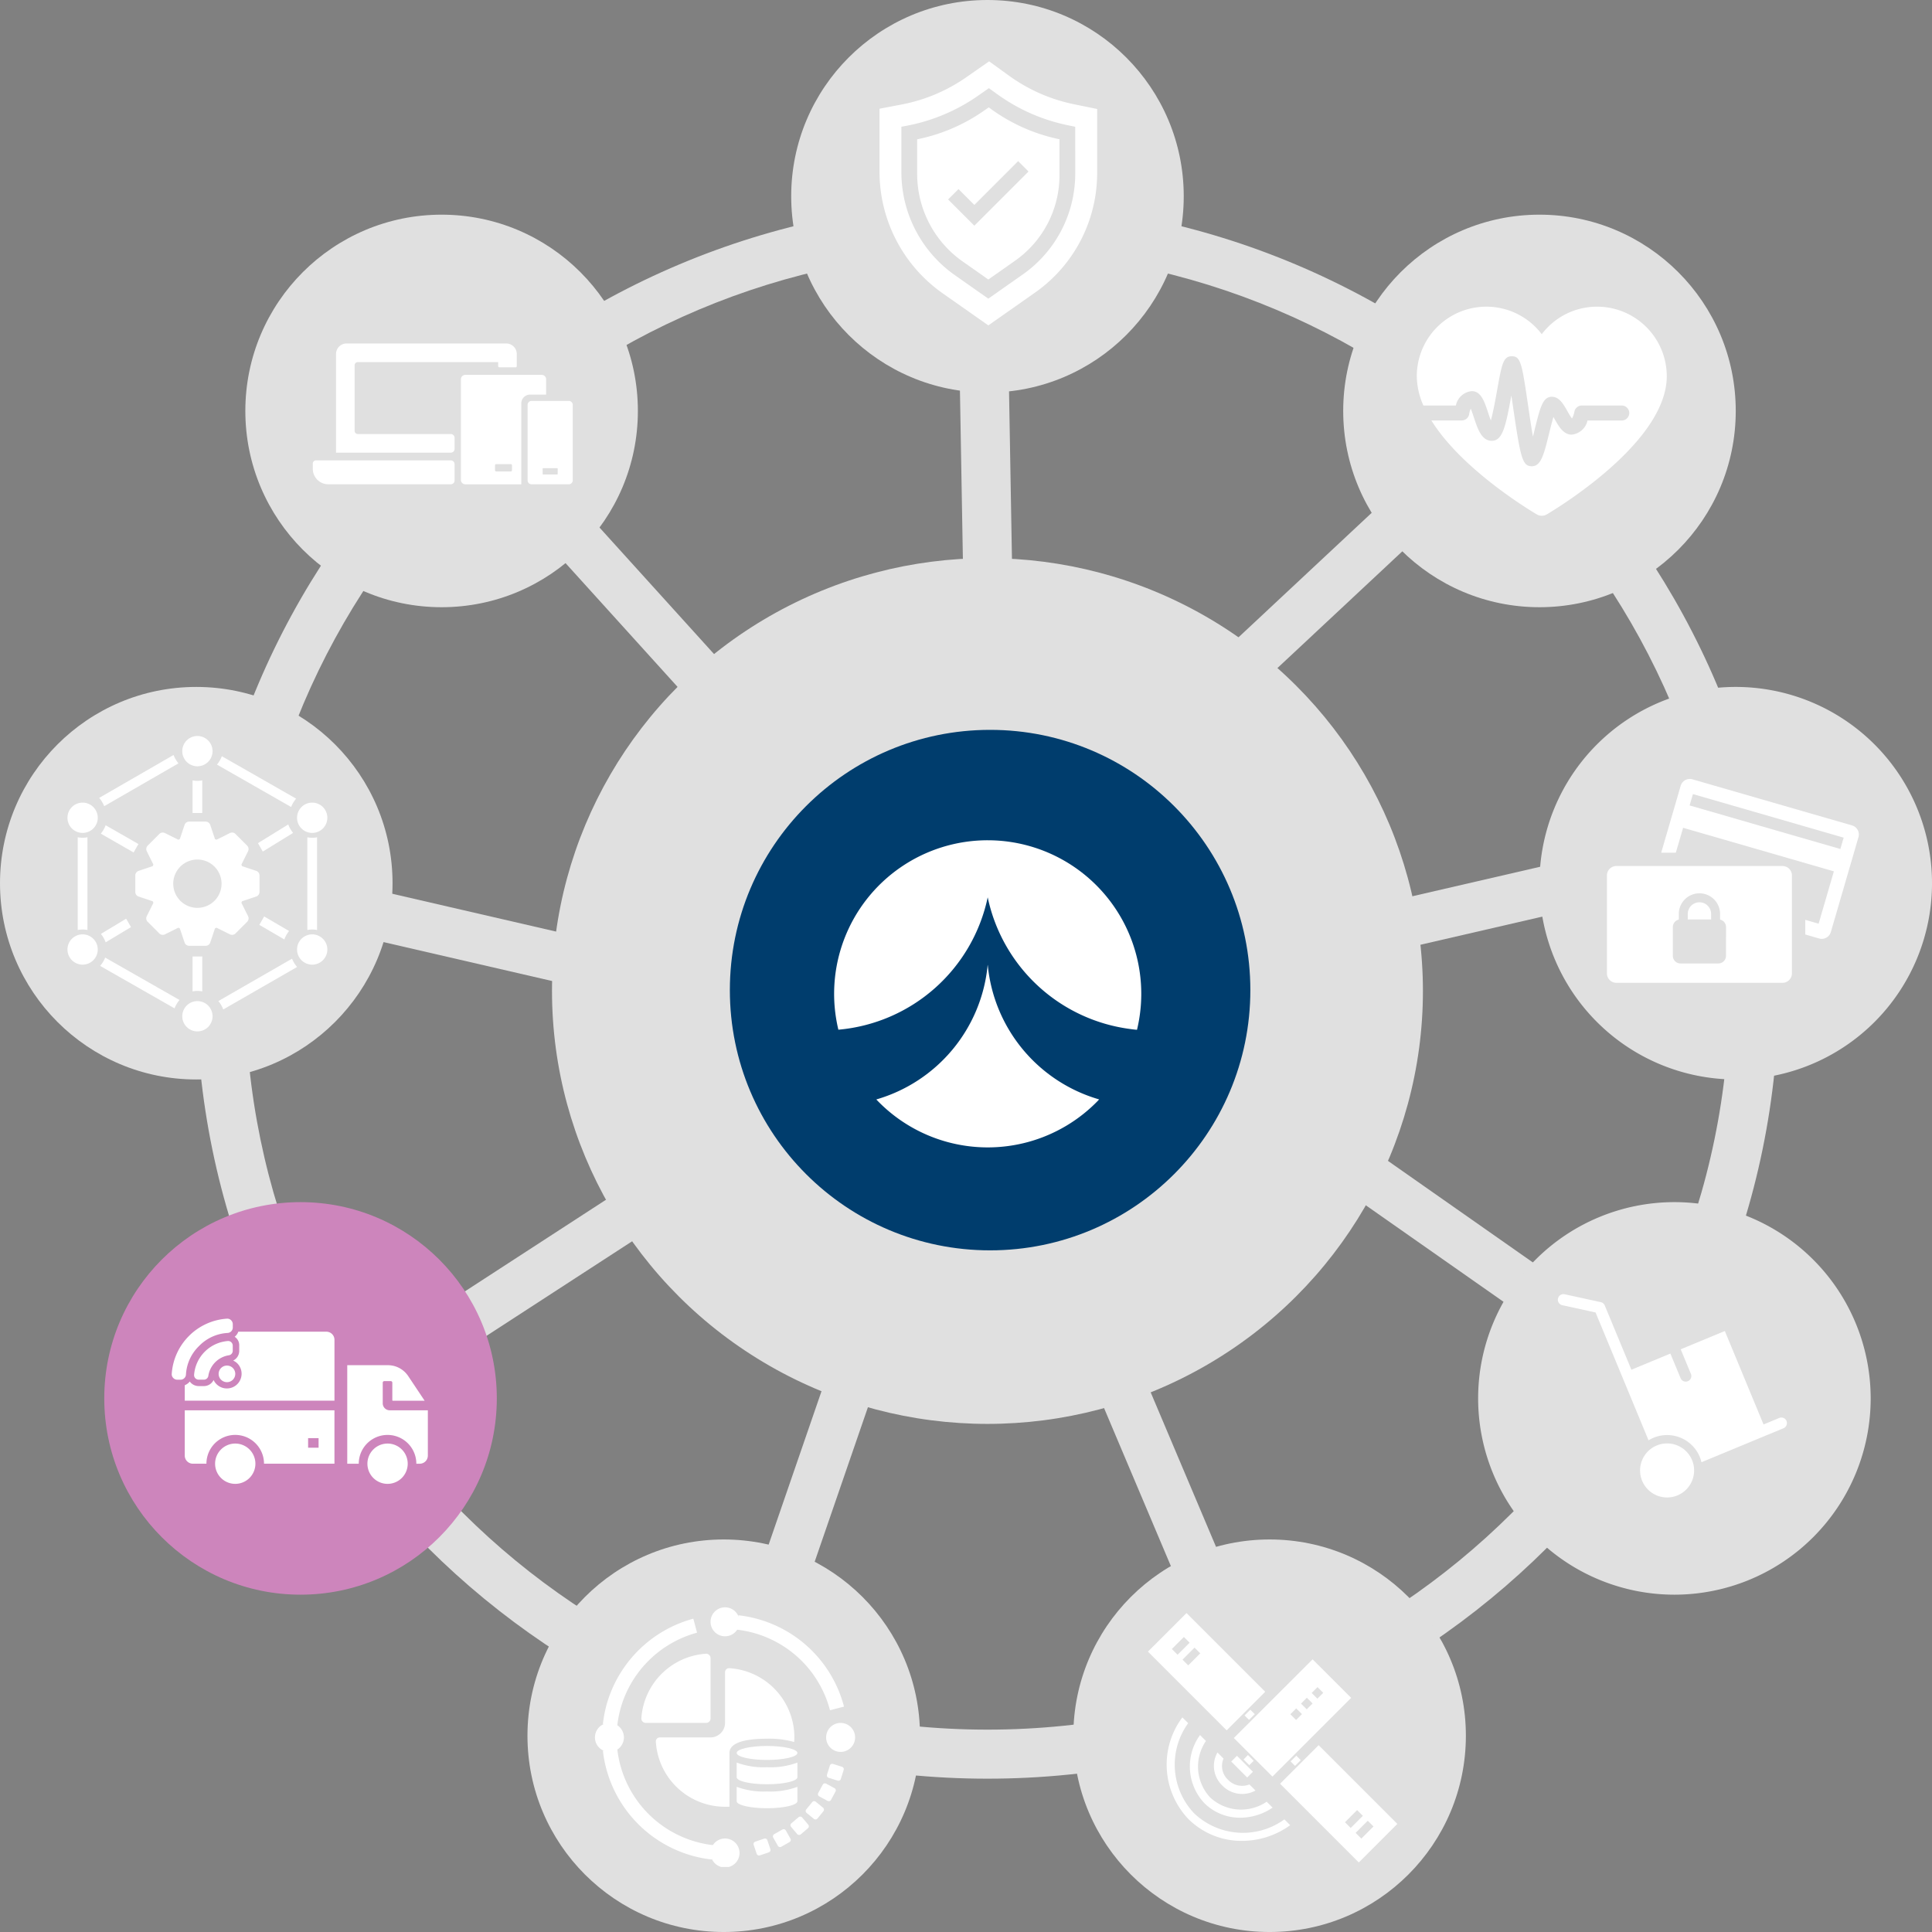 <svg xmlns="http://www.w3.org/2000/svg" xmlns:xlink="http://www.w3.org/1999/xlink" width="212" height="212" viewBox="0 0 212 212">
  <rect x="0" y="0" width="212" height="212" fill="#808080" stroke="none"/>
  <defs>
    <clipPath id="clip-path">
      <rect id="長方形_1629" data-name="長方形 1629" width="23.879" height="28.976" fill="#fff"/>
    </clipPath>
    <clipPath id="clip-path-2">
      <rect id="長方形_1628" data-name="長方形 1628" width="27.427" height="22.95" fill="#fff"/>
    </clipPath>
    <clipPath id="clip-path-3">
      <rect id="長方形_1637" data-name="長方形 1637" width="27.643" height="22.371" fill="#fff"/>
    </clipPath>
    <clipPath id="clip-path-4">
      <rect id="長方形_1636" data-name="長方形 1636" width="25.141" height="22.315" fill="#fff"/>
    </clipPath>
    <clipPath id="clip-path-5">
      <rect id="長方形_1634" data-name="長方形 1634" width="27.492" height="27.215" fill="#fff"/>
    </clipPath>
    <clipPath id="clip-path-6">
      <rect id="長方形_1635" data-name="長方形 1635" width="28.536" height="28.536" fill="#fff"/>
    </clipPath>
    <clipPath id="clip-path-7">
      <rect id="長方形_1624" data-name="長方形 1624" width="28.105" height="18.127" fill="#fff"/>
    </clipPath>
    <clipPath id="clip-path-8">
      <rect id="長方形_1670" data-name="長方形 1670" width="28.517" height="32.415" fill="#fff"/>
    </clipPath>
    <clipPath id="clip-path-9">
      <rect id="長方形_1625" data-name="長方形 1625" width="28.524" height="15.454" fill="#fff"/>
    </clipPath>
  </defs>
  <g id="product_main_img_automobile" transform="translate(-1185 -550)">
    <path id="パス_9296" data-name="パス 9296" d="M-12865.952-15711.971l-18.943-44.793,4.959-2.1,18.943,44.791Z" transform="translate(14186.397 16450.287)" fill="#e0e0e0"/>
    <path id="パス_9295" data-name="パス 9295" d="M-12925.843-15834.807l-59.978-66.266,3.992-3.613,59.978,66.266Z" transform="translate(14219.398 16497.971)" fill="#e0e0e0"/>
    <path id="楕円形_110" data-name="楕円形 110" d="M86.819,5.384c-44.9,0-81.435,36.381-81.435,81.1s36.532,81.1,81.435,81.1,81.435-36.381,81.435-81.1-36.532-81.1-81.435-81.1m0-5.384c47.949,0,86.819,38.72,86.819,86.483s-38.87,86.483-86.819,86.483S0,134.246,0,86.483,38.87,0,86.819,0Z" transform="translate(1206.536 572.21)" fill="#e0e0e0"/>
    <path id="パス_9287" data-name="パス 9287" d="M84.437,5.384H0V0H84.437Z" transform="translate(1211.659 644.291) rotate(13)" fill="#e0e0e0"/>
    <path id="パス_9294" data-name="パス 9294" d="M0,5.385V0H84.437V5.384Z" transform="translate(1377.085 645.307) rotate(167)" fill="#e0e0e0"/>
    <path id="パス_9289" data-name="パス 9289" d="M94.083,18.46,0,5.332.744,0,94.827,13.127Z" transform="matrix(-0.629, 0.777, -0.777, -0.629, 1359.936, 590.675)" fill="#e0e0e0"/>
    <path id="パス_9290" data-name="パス 9290" d="M0,5.385V0H106.545V5.384Z" transform="translate(1295.038 553.743) rotate(89)" fill="#e0e0e0"/>
    <path id="パス_9291" data-name="パス 9291" d="M0,5.385V0H105.123V5.384Z" transform="matrix(-0.819, -0.574, 0.574, -0.819, 1367.586, 705.185)" fill="#e0e0e0"/>
    <path id="パス_9292" data-name="パス 9292" d="M0,5.385V0H76.5V5.384Z" transform="translate(1295.773 659.315) rotate(147)" fill="#e0e0e0"/>
    <path id="パス_9293" data-name="パス 9293" d="M0,5.385V0H105.123V5.384Z" transform="matrix(-0.326, 0.946, -0.946, -0.326, 1299.324, 649.032)" fill="#e0e0e0"/>
    <g id="グループ_5610" data-name="グループ 5610" transform="translate(1245.571 611.244)">
      <ellipse id="楕円形_109" data-name="楕円形 109" cx="47.784" cy="47.501" rx="47.784" ry="47.501" transform="translate(0 0)" fill="#e0e0e0"/>
      <circle id="楕円形_108" data-name="楕円形 108" cx="28.557" cy="28.557" r="28.557" transform="translate(19.517 18.844)" fill="#003d6d"/>
      <g id="グループ_5350" data-name="グループ 5350" transform="translate(30.959 30.959)">
        <path id="パス_28" data-name="パス 28" d="M4.628,28.448v0l.021-.013A17.031,17.031,0,0,0,16.844,13.714c0-.016.006-.032.009-.048,0,0,0,.021.009.062a17.032,17.032,0,0,0,12.189,14.7l.029.014c-.024.025-.064.042-.072.076h0a16.839,16.839,0,0,1-24.378-.074M16.853,0A16.85,16.85,0,0,0,.467,20.791h0v0l.024-.007A18.394,18.394,0,0,0,16.852,6.262a18.4,18.4,0,0,0,15.6,14.444c.477.072.759.089.782.09A16.85,16.85,0,0,0,16.853,0" transform="translate(0 0)" fill="#fff"/>
      </g>
    </g>
    <g id="グループ_8763" data-name="グループ 8763" transform="translate(1271.819 550)">
      <circle id="楕円形_111" data-name="楕円形 111" cx="21.537" cy="21.537" r="21.537" fill="#e0e0e0"/>
      <g id="グループ_5585" data-name="グループ 5585" transform="translate(9.691 6.73)">
        <g id="グループ_5481" data-name="グループ 5481" transform="translate(0 0)" clip-path="url(#clip-path)">
          <path id="パス_9127" data-name="パス 9127" d="M12.538,5.726,12,6.1A19.527,19.527,0,0,1,4.682,9.232v3.8a11.741,11.741,0,0,0,4.987,9.6l2.822,1.983,2.939-2.065A11.465,11.465,0,0,0,20.3,13.175V9.226a19.5,19.5,0,0,1-7.5-3.309ZM16.9,12.765,10.957,18.71,8.079,15.831l1.139-1.138,1.739,1.739,4.807-4.807Z" transform="translate(-0.551 -0.674)" fill="#fff"/>
          <path id="パス_9128" data-name="パス 9128" d="M21.349,4.711A18.442,18.442,0,0,1,14.2,1.568L12.028,0l-2.5,1.742a18.452,18.452,0,0,1-7.22,3.017L0,5.2v6.919A16.317,16.317,0,0,0,6.93,25.456l5.011,3.519,5.14-3.61a16.013,16.013,0,0,0,6.8-13.087V5.229Zm.127,7.62a13.51,13.51,0,0,1-5.738,11.042l-3.8,2.669-3.672-2.58A13.808,13.808,0,0,1,2.4,12.175v-5l.433-.079A20.275,20.275,0,0,0,10.8,3.784L12,2.943l.9.648A20.111,20.111,0,0,0,20.7,7.02l.775.16Z" transform="translate(0 0)" fill="#fff"/>
        </g>
      </g>
    </g>
    <g id="グループ_5595" data-name="グループ 5595" transform="translate(1332.391 573.556)">
      <circle id="楕円形_112" data-name="楕円形 112" cx="21.537" cy="21.537" r="21.537" fill="#e0e0e0"/>
      <g id="グループ_5586" data-name="グループ 5586" transform="translate(8.076 10.096)">
        <g id="グループ_5479" data-name="グループ 5479" transform="translate(0 0)" clip-path="url(#clip-path-2)">
          <path id="パス_9126" data-name="パス 9126" d="M19.79,0a7.594,7.594,0,0,0-6.079,3.019A7.631,7.631,0,0,0,0,7.637a8.082,8.082,0,0,0,.724,3.208H4.288A1.967,1.967,0,0,1,6.034,9.267c1.013,0,1.392,1.148,1.792,2.364.08.242.187.564.3.851.256-.912.521-2.385.683-3.3.516-2.876.671-3.744,1.617-3.744.991,0,1.114.839,1.8,5.5.147,1,.334,2.278.517,3.323.073-.285.143-.567.2-.815.586-2.37.88-3.56,1.87-3.56.813,0,1.254.773,1.721,1.592a8.587,8.587,0,0,0,.494.8,2.653,2.653,0,0,0,.266-.756.825.825,0,0,1,.81-.677H22.49a.823.823,0,1,1,0,1.646H18.732A1.99,1.99,0,0,1,17,14.042c-.906,0-1.412-.888-1.9-1.747l-.109-.19c-.157.529-.326,1.212-.456,1.737-.6,2.442-.907,3.667-1.922,3.667s-1.225-.876-2.026-6.332c-.066-.451-.138-.946-.213-1.437-.621,3.449-.973,4.978-2.15,4.978-1.116,0-1.547-1.308-1.965-2.573-.091-.275-.219-.666-.34-.96a2.578,2.578,0,0,0-.173.6.822.822,0,0,1-.814.7H1.6c3.121,5.03,9.877,9.3,11.552,10.3a1.094,1.094,0,0,0,1.128,0c2.2-1.32,13.15-8.251,13.15-15.157A7.646,7.646,0,0,0,19.79,0" transform="translate(0 0)" fill="#fff"/>
        </g>
      </g>
    </g>
    <g id="グループ_5596" data-name="グループ 5596" transform="translate(1353.927 625.378)">
      <path id="パス_41957" data-name="パス 41957" d="M21.537,0A21.537,21.537,0,1,1,0,21.537,21.537,21.537,0,0,1,21.537,0Z" transform="translate(0)" fill="#e0e0e0"/>
      <g id="グループ_5587" data-name="グループ 5587" transform="translate(7.403 10.096)">
        <g id="グループ_5490" data-name="グループ 5490" transform="translate(0 0)" clip-path="url(#clip-path-3)">
          <path id="パス_9150" data-name="パス 9150" d="M36.394,5.1,18.876.04A1.016,1.016,0,0,0,18.591,0a1.042,1.042,0,0,0-1,.747L15.451,8.094h1.606l.8-2.733L34.4,10.14l-1.675,5.746-1.462-.422v1.605l1.517.438a1.015,1.015,0,0,0,.286.041,1.042,1.042,0,0,0,1-.747L37.1,6.383a1.035,1.035,0,0,0-.7-1.281M18.569,2.907l.363-1.245,16.543,4.78-.363,1.245Z" transform="translate(-9.497 0)" fill="#fff"/>
          <path id="パス_9151" data-name="パス 9151" d="M24.3,35.12A1.283,1.283,0,0,0,23.019,36.4V37h2.563v-.6A1.283,1.283,0,0,0,24.3,35.12" transform="translate(-14.149 -21.587)" fill="#fff"/>
          <path id="パス_9152" data-name="パス 9152" d="M19.269,24.794H1.035A1.038,1.038,0,0,0,0,25.829V36.576a1.038,1.038,0,0,0,1.035,1.035H19.269A1.038,1.038,0,0,0,20.3,36.576V25.829a1.038,1.038,0,0,0-1.035-1.035m-6.2,9.855a.841.841,0,0,1-.838.838H8.07a.841.841,0,0,1-.838-.838V31.49a.84.84,0,0,1,.655-.816v-.62a2.264,2.264,0,0,1,4.528,0v.619a.841.841,0,0,1,.655.817Z" transform="translate(0 -15.24)" fill="#fff"/>
        </g>
      </g>
    </g>
    <g id="グループ_5597" data-name="グループ 5597" transform="translate(1347.197 681.911)">
      <path id="パス_41958" data-name="パス 41958" d="M21.537,0A21.537,21.537,0,1,1,0,21.537,21.537,21.537,0,0,1,21.537,0Z" transform="translate(0)" fill="#e0e0e0"/>
      <g id="グループ_5589" data-name="グループ 5589" transform="translate(8.749 10.095)">
        <g id="グループ_5488" data-name="グループ 5488" transform="translate(0 0)" clip-path="url(#clip-path-4)">
          <path id="パス_9148" data-name="パス 9148" d="M25.094,13.918a.612.612,0,0,0-.8-.331l-1.725.714L18.321,4.047,13.478,6.053h0l1.121,2.7a.612.612,0,1,1-1.132.469l-1.121-2.7h0L8.067,8.295l-.827-2L5.146,1.244A.612.612,0,0,0,4.711.88L.743.014a.612.612,0,1,0-.261,1.2l3.655.8L6.108,6.767l3.843,9.277a3.928,3.928,0,0,1,.546-.283h0a3.88,3.88,0,0,1,5.074,2.1h0a3.906,3.906,0,0,1,.186.586l9-3.73a.612.612,0,0,0,.331-.8" transform="translate(0 0)" fill="#fff"/>
          <path id="パス_9149" data-name="パス 9149" d="M31.277,53.723a2.965,2.965,0,1,0,3.874,1.6,2.965,2.965,0,0,0-3.874-1.6" transform="translate(-20.428 -37.114)" fill="#fff"/>
        </g>
      </g>
    </g>
    <g id="グループ_5598" data-name="グループ 5598" transform="translate(1302.778 718.927)">
      <circle id="楕円形_115" data-name="楕円形 115" cx="21.537" cy="21.537" r="21.537" transform="translate(0 0)" fill="#e0e0e0"/>
      <g id="グループ_5590" data-name="グループ 5590" transform="translate(8.076 8.076)">
        <rect id="長方形_1630" data-name="長方形 1630" width="0.89" height="0.693" transform="translate(10.714 11.231) rotate(-45)" fill="#fff"/>
        <rect id="長方形_1631" data-name="長方形 1631" width="0.683" height="0.89" transform="translate(10.601 16.063) rotate(-45)" fill="#fff"/>
        <rect id="長方形_1632" data-name="長方形 1632" width="0.89" height="2.474" transform="translate(9.251 16.294) rotate(-45)" fill="#fff"/>
        <path id="パス_9129" data-name="パス 9129" d="M3.793,5.112l1.32-1.32.628.629L4.423,5.741ZM2.624,3.943l1.32-1.32.629.629-1.32,1.32ZM4.232,0,0,4.231l8.637,8.637,4.232-4.23Z" transform="translate(0.111)" fill="#fff"/>
        <path id="パス_9130" data-name="パス 9130" d="M15.935,19.167l8.638-8.638L20.34,6.3,11.7,14.934Zm4.944-9.82.63.629-.643.642-.629-.629ZM19.71,10.515l.629.629-.642.642-.629-.629Zm-1.168,1.168.629.629-.642.643-.629-.63Z" transform="translate(-2.162 -1.223)" fill="#fff"/>
        <path id="パス_9131" data-name="パス 9131" d="M26.284,27.616l1.331-1.332.629.629-1.331,1.332Zm-1.168-1.168,1.331-1.333.63.63-1.332,1.332Zm-7.121-4.223,8.638,8.638,4.23-4.232-8.637-8.638Z" transform="translate(-3.385 -3.496)" fill="#fff"/>
        <rect id="長方形_1633" data-name="長方形 1633" width="0.89" height="0.693" transform="translate(15.762 16.28) rotate(-45)" fill="#fff"/>
        <g id="グループ_5484" data-name="グループ 5484" transform="translate(0 0.014)">
          <g id="グループ_5483" data-name="グループ 5483" clip-path="url(#clip-path-5)">
            <path id="パス_9132" data-name="パス 9132" d="M9.374,18.99A2.96,2.96,0,0,0,9.893,22.6a3.026,3.026,0,0,0,3.654.562l-.669-.669a2.137,2.137,0,0,1-2.355-.522,2.054,2.054,0,0,1-.482-2.315Z" transform="translate(-1.634 -3.703)" fill="#fff"/>
            <path id="パス_9133" data-name="パス 9133" d="M6.824,16.613a5.882,5.882,0,0,0,.482,7.478,5.537,5.537,0,0,0,3.943,1.592,6.331,6.331,0,0,0,3.539-1.106l-.65-.65a4.988,4.988,0,0,1-6.2-.465,4.975,4.975,0,0,1-.463-6.2Z" transform="translate(-0.999 -3.241)" fill="#fff"/>
            <path id="パス_9134" data-name="パス 9134" d="M5.572,24.744a7.759,7.759,0,0,1-.66-9.9l-.638-.638a8.659,8.659,0,0,0,.669,11.163,8.273,8.273,0,0,0,5.887,2.391,9.06,9.06,0,0,0,5.277-1.722l-.638-.638a7.76,7.76,0,0,1-9.9-.661" transform="translate(-0.385 -2.775)" fill="#fff"/>
          </g>
        </g>
      </g>
    </g>
    <g id="グループ_5599" data-name="グループ 5599" transform="translate(1242.879 718.927)">
      <circle id="楕円形_116" data-name="楕円形 116" cx="21.537" cy="21.537" r="21.537" fill="#e0e0e0"/>
      <g id="グループ_5591" data-name="グループ 5591" transform="translate(7.403 7.403)">
        <g id="グループ_5486" data-name="グループ 5486" clip-path="url(#clip-path-6)">
          <path id="パス_9135" data-name="パス 9135" d="M12.976,5.888a7.61,7.61,0,0,0-7.088,7.089.484.484,0,0,0,.487.5H13A.483.483,0,0,0,13.48,13V6.375a.483.483,0,0,0-.5-.487" transform="translate(-0.793 -0.752)" fill="#fff"/>
          <path id="パス_9136" data-name="パス 9136" d="M32.5,16.252a1.59,1.59,0,1,1-1.59-1.59,1.591,1.591,0,0,1,1.59,1.59" transform="translate(-3.95 -1.934)" fill="#fff"/>
          <path id="パス_9137" data-name="パス 9137" d="M3.181,16.252a1.59,1.59,0,1,1-1.59-1.59,1.591,1.591,0,0,1,1.59,1.59" transform="translate(0 -1.934)" fill="#fff"/>
          <path id="パス_9138" data-name="パス 9138" d="M16.252,32.5a1.59,1.59,0,1,1,1.59-1.59,1.591,1.591,0,0,1-1.59,1.59" transform="translate(-1.975 -3.91)" fill="#fff"/>
          <path id="パス_9139" data-name="パス 9139" d="M16.252,3.181a1.59,1.59,0,1,1,1.59-1.59,1.591,1.591,0,0,1-1.59,1.59" transform="translate(-1.975 0.041)" fill="#fff"/>
          <path id="パス_9140" data-name="パス 9140" d="M2.592,13.175,1.011,13A13.392,13.392,0,0,1,1.5,10.587a13.565,13.565,0,0,1,9.433-9.144l.409,1.537a11.963,11.963,0,0,0-8.32,8.065,11.816,11.816,0,0,0-.431,2.13" transform="translate(-0.136 -0.154)" fill="#fff"/>
          <path id="パス_9141" data-name="パス 9141" d="M12.942,30.1A13.546,13.546,0,0,1,1.01,18.17L2.591,18A11.947,11.947,0,0,0,13.114,28.524Z" transform="translate(-0.136 -2.384)" fill="#fff"/>
          <path id="パス_9142" data-name="パス 9142" d="M20.3,28.39l.98-.332a.276.276,0,0,1,.35.173l.331.98a.275.275,0,0,1-.172.35l-.98.332a.276.276,0,0,1-.35-.173l-.332-.98a.276.276,0,0,1,.173-.35m2.077-.819.9-.514a.276.276,0,0,1,.377.1l.508.9a.275.275,0,0,1-.1.376l-.9.514a.276.276,0,0,1-.377-.1l-.508-.9a.274.274,0,0,1,.1-.375m1.888-1.2.794-.671a.277.277,0,0,1,.389.034l.67.794a.276.276,0,0,1-.033.389l-.794.671a.277.277,0,0,1-.389-.034l-.67-.794a.276.276,0,0,1,.033-.389m1.633-1.523.654-.8a.275.275,0,0,1,.388-.04l.8.653a.277.277,0,0,1,.04.389l-.653.8a.276.276,0,0,1-.389.041l-.8-.654a.275.275,0,0,1-.041-.388m1.317-1.8.493-.914a.276.276,0,0,1,.374-.112l.914.493a.276.276,0,0,1,.112.374l-.493.914a.275.275,0,0,1-.374.112l-.914-.493a.276.276,0,0,1-.112-.374m.961-2.016.312-.992a.276.276,0,0,1,.346-.18l.992.312a.276.276,0,0,1,.18.346l-.312.992a.276.276,0,0,1-.346.181l-.992-.312a.276.276,0,0,1-.181-.346" transform="translate(-2.709 -2.632)" fill="#fff"/>
          <path id="パス_9143" data-name="パス 9143" d="M28.218,11.431A11.938,11.938,0,0,0,18,2.591l.171-1.581A13.536,13.536,0,0,1,29.758,11.034Z" transform="translate(-2.425 -0.095)" fill="#fff"/>
          <path id="パス_9144" data-name="パス 9144" d="M24.637,18.352c0,.424-1.491.768-3.331.768s-3.331-.344-3.331-.768,1.491-.768,3.331-.768,3.331.344,3.331.768" transform="translate(-2.421 -2.328)" fill="#fff"/>
          <path id="パス_9145" data-name="パス 9145" d="M17.976,19.691V21.3c0,.425,1.491.768,3.331.768s3.331-.344,3.331-.768V19.691a8.442,8.442,0,0,1-3.331.509,8.445,8.445,0,0,1-3.331-.509" transform="translate(-2.421 -2.612)" fill="#fff"/>
          <path id="パス_9146" data-name="パス 9146" d="M17.976,22.765v1.58c0,.424,1.491.768,3.331.768s3.331-.344,3.331-.768v-1.58a8.442,8.442,0,0,1-3.331.509,8.445,8.445,0,0,1-3.331-.509" transform="translate(-2.421 -3.026)" fill="#fff"/>
          <path id="パス_9147" data-name="パス 9147" d="M15.8,17.024c0-1.293,2.244-1.564,4.126-1.564a9.845,9.845,0,0,1,2.975.364c.011-.168.026-.336.026-.507a7.609,7.609,0,0,0-7.15-7.595.442.442,0,0,0-.459.444v5.552a1.6,1.6,0,0,1-1.6,1.6H8.166a.441.441,0,0,0-.443.459,7.609,7.609,0,0,0,7.595,7.15H15.8Z" transform="translate(-1.04 -1)" fill="#fff"/>
        </g>
      </g>
    </g>
    <g id="グループ_5600" data-name="グループ 5600" transform="translate(1196.441 681.911)">
      <circle id="楕円形_117" data-name="楕円形 117" cx="21.537" cy="21.537" r="21.537" transform="translate(0 0)" fill="#cd85bc"/>
      <g id="グループ_5592" data-name="グループ 5592" transform="translate(7.403 12.787)">
        <g id="グループ_5471" data-name="グループ 5471" transform="translate(0 0)" clip-path="url(#clip-path-7)">
          <path id="パス_9093" data-name="パス 9093" d="M7.6,8.886A.911.911,0,1,0,7.6,7.6a.905.905,0,0,0,0,1.289" transform="translate(-2.184 -2.185)" fill="#fff"/>
          <path id="パス_9094" data-name="パス 9094" d="M3.495,7.2a.5.5,0,0,0,.129.37A.511.511,0,0,0,4,7.736h.571a.5.5,0,0,0,.493-.452A2.7,2.7,0,0,1,7.285,5.063a.5.5,0,0,0,.451-.493V4a.511.511,0,0,0-.165-.376A.489.489,0,0,0,7.2,3.494,4.044,4.044,0,0,0,3.495,7.2" transform="translate(-1.041 -1.041)" fill="#fff"/>
          <path id="パス_9095" data-name="パス 9095" d="M1.895,1.895A6.5,6.5,0,0,0,0,6.065.581.581,0,0,0,.16,6.5.614.614,0,0,0,.6,6.7H.968a.6.6,0,0,0,.594-.576A4.709,4.709,0,0,1,3,3,4.715,4.715,0,0,1,6.128,1.568.6.6,0,0,0,6.7.974V.605A.613.613,0,0,0,6.5.16.579.579,0,0,0,6.065,0a6.5,6.5,0,0,0-4.17,1.893" transform="translate(0 0)" fill="#fff"/>
          <path id="パス_9096" data-name="パス 9096" d="M32.8,19.523a2.211,2.211,0,1,0,2.211,2.211A2.211,2.211,0,0,0,32.8,19.523" transform="translate(-9.116 -5.818)" fill="#fff"/>
          <path id="パス_9097" data-name="パス 9097" d="M8.986,19.523A2.211,2.211,0,1,0,11.2,21.734a2.211,2.211,0,0,0-2.211-2.211" transform="translate(-2.019 -5.818)" fill="#fff"/>
          <path id="パス_9098" data-name="パス 9098" d="M17.574,2.037H7.914a1.286,1.286,0,0,1-.4.559,1.1,1.1,0,0,1,.5.969v.572a1.182,1.182,0,0,1-.666,1.068,1.584,1.584,0,0,1,.465.317A1.614,1.614,0,1,1,5.2,7.34a1.181,1.181,0,0,1-1.068.665H3.565a1.215,1.215,0,0,1-.89-.391A1.2,1.2,0,0,1,2.59,7.5a1.308,1.308,0,0,1-.552.407v1.7H18.464V2.927a.89.89,0,0,0-.89-.89" transform="translate(-0.607 -0.607)" fill="#fff"/>
          <path id="パス_9099" data-name="パス 9099" d="M2.037,19.294a.89.89,0,0,0,.89.89H4.415a3.159,3.159,0,1,1,6.318,0h7.73V14.323H2.037Zm13.535-1.916h1.149v1.053H15.572Z" transform="translate(-0.607 -4.269)" fill="#fff"/>
          <path id="パス_9100" data-name="パス 9100" d="M32.1,12.223a.769.769,0,0,1-.769-.769V9.194a.176.176,0,0,1,.176-.176h.7a.176.176,0,0,1,.176.176v1.932a.044.044,0,0,0,.044.044h3.5l-1.8-2.7A2.678,2.678,0,0,0,31.9,7.274H27.437V18.085H28.7a3.159,3.159,0,0,1,6.318,0h.373a.89.89,0,0,0,.89-.89V12.223Z" transform="translate(-8.177 -2.168)" fill="#fff"/>
        </g>
      </g>
    </g>
    <g id="グループ_5601" data-name="グループ 5601" transform="translate(1185 625.378)">
      <circle id="楕円形_118" data-name="楕円形 118" cx="21.537" cy="21.537" r="21.537" fill="#e0e0e0"/>
      <g id="グループ_5593" data-name="グループ 5593" transform="translate(7.403 5.384)">
        <g id="グループ_5562" data-name="グループ 5562" transform="translate(0)" clip-path="url(#clip-path-8)">
          <path id="パス_9198" data-name="パス 9198" d="M20.98,15.14l-1.555-.519-.069-.168.732-1.467a.536.536,0,0,0-.1-.616l-1.278-1.278a.537.537,0,0,0-.616-.1l-1.467.732-.168-.069L15.94,10.1a.534.534,0,0,0-.506-.364H13.625a.534.534,0,0,0-.506.364l-.52,1.555-.166.069-1.467-.732a.537.537,0,0,0-.616.1L9.073,12.371a.533.533,0,0,0-.1.614L9.7,14.453l-.069.168L8.08,15.14a.534.534,0,0,0-.364.506v1.807a.535.535,0,0,0,.364.507l1.554.519.069.168-.731,1.468a.534.534,0,0,0,.1.615l1.278,1.278a.537.537,0,0,0,.616.1l1.466-.73.167.069L13.12,23a.532.532,0,0,0,.5.364h1.809A.534.534,0,0,0,15.94,23l.52-1.555.168-.069,1.466.731a.537.537,0,0,0,.616-.1l1.278-1.278a.536.536,0,0,0,.1-.616l-.732-1.467.069-.168,1.555-.519a.535.535,0,0,0,.364-.507V15.646a.534.534,0,0,0-.364-.506M14.53,19.2A2.651,2.651,0,1,1,17.18,16.55,2.653,2.653,0,0,1,14.53,19.2" transform="translate(-0.271 -0.342)" fill="#fff"/>
          <path id="パス_9199" data-name="パス 9199" d="M14.718,0A1.662,1.662,0,1,0,16.38,1.662,1.664,1.664,0,0,0,14.718,0" transform="translate(-0.459 0)" fill="#fff"/>
          <path id="パス_9200" data-name="パス 9200" d="M27.772,7.576a1.662,1.662,0,1,0,1.662,1.662,1.664,1.664,0,0,0-1.662-1.662" transform="translate(-0.917 -0.266)" fill="#fff"/>
          <path id="パス_9201" data-name="パス 9201" d="M1.662,7.576A1.662,1.662,0,1,0,3.324,9.238,1.664,1.664,0,0,0,1.662,7.576" transform="translate(0 -0.266)" fill="#fff"/>
          <path id="パス_9202" data-name="パス 9202" d="M27.772,22.558a1.662,1.662,0,1,0,1.662,1.662,1.664,1.664,0,0,0-1.662-1.662" transform="translate(-0.917 -0.792)" fill="#fff"/>
          <path id="パス_9203" data-name="パス 9203" d="M1.662,22.558A1.662,1.662,0,1,0,3.324,24.22a1.664,1.664,0,0,0-1.662-1.662" transform="translate(0 -0.792)" fill="#fff"/>
          <path id="パス_9204" data-name="パス 9204" d="M14.718,30.15a1.662,1.662,0,1,0,1.662,1.662,1.663,1.663,0,0,0-1.662-1.662" transform="translate(-0.459 -1.059)" fill="#fff"/>
          <path id="パス_9205" data-name="パス 9205" d="M17.7,30.894l8.1-4.66a3.23,3.23,0,0,1-.555-.911l-8.084,4.651a3.236,3.236,0,0,1,.538.92" transform="translate(-0.603 -0.889)" fill="#fff"/>
          <path id="パス_9206" data-name="パス 9206" d="M25.688,6.956,17.538,2.3A3.262,3.262,0,0,1,17,3.22l8.14,4.65a3.219,3.219,0,0,1,.549-.914" transform="translate(-0.597 -0.081)" fill="#fff"/>
          <path id="パス_9207" data-name="パス 9207" d="M27.814,21.638a3.224,3.224,0,0,1,.533.054V11.518a2.7,2.7,0,0,1-1.065,0V21.692a3.224,3.224,0,0,1,.533-.054" transform="translate(-0.958 -0.404)" fill="#fff"/>
          <path id="パス_9208" data-name="パス 9208" d="M4.27,25.2a3.246,3.246,0,0,1-.554.912l8.168,4.659a3.262,3.262,0,0,1,.539-.92Z" transform="translate(-0.131 -0.885)" fill="#fff"/>
          <path id="パス_9209" data-name="パス 9209" d="M14.759,28.851a3.225,3.225,0,0,1,.533.054V25.07H14.226v3.835a3.225,3.225,0,0,1,.533-.054" transform="translate(-0.5 -0.88)" fill="#fff"/>
          <path id="パス_9210" data-name="パス 9210" d="M25.087,22.122l-2.735-1.6-.534.923,2.746,1.6a3.228,3.228,0,0,1,.523-.929" transform="translate(-0.766 -0.721)" fill="#fff"/>
          <path id="パス_9211" data-name="パス 9211" d="M4.322,23.372,7.105,21.7l-.533-.923L3.8,22.445a3.243,3.243,0,0,1,.527.926" transform="translate(-0.133 -0.73)" fill="#fff"/>
          <path id="パス_9212" data-name="パス 9212" d="M1.7,11.571a3.225,3.225,0,0,1-.533-.054V21.691a3.224,3.224,0,0,1,.533-.053,3.247,3.247,0,0,1,.534.053V11.517a3.247,3.247,0,0,1-.534.054" transform="translate(-0.041 -0.404)" fill="#fff"/>
          <path id="パス_9213" data-name="パス 9213" d="M4.322,10.147a3.236,3.236,0,0,1-.528.926l3.594,2.062.533-.923Z" transform="translate(-0.133 -0.356)" fill="#fff"/>
          <path id="パス_9214" data-name="パス 9214" d="M4.158,7.778l8.15-4.7a3.236,3.236,0,0,1-.538-.92L3.609,6.865a3.25,3.25,0,0,1,.549.914" transform="translate(-0.127 -0.076)" fill="#fff"/>
          <path id="パス_9215" data-name="パス 9215" d="M14.759,5.1a3.225,3.225,0,0,1-.533-.054V8.622h1.065V5.046a3.225,3.225,0,0,1-.533.054" transform="translate(-0.5 -0.177)" fill="#fff"/>
          <path id="パス_9216" data-name="パス 9216" d="M24.991,10.06l-3.329,2.05.533.923,3.324-2.047a3.236,3.236,0,0,1-.528-.926" transform="translate(-0.761 -0.353)" fill="#fff"/>
        </g>
      </g>
    </g>
    <g id="グループ_5602" data-name="グループ 5602" transform="translate(1211.921 573.556)">
      <circle id="楕円形_119" data-name="楕円形 119" cx="21.537" cy="21.537" r="21.537" transform="translate(0 0)" fill="#e0e0e0"/>
      <g id="グループ_5594" data-name="グループ 5594" transform="translate(7.403 14.133)">
        <g id="グループ_5473" data-name="グループ 5473" transform="translate(0 0)" clip-path="url(#clip-path-9)">
          <path id="パス_9101" data-name="パス 9101" d="M38.545,9.1H34.467a.435.435,0,0,0-.438.433v8.285a.435.435,0,0,0,.438.433h4.078a.435.435,0,0,0,.438-.433V9.533a.435.435,0,0,0-.438-.433m-1.214,8.015a.059.059,0,0,1-.059.06H35.739a.059.059,0,0,1-.059-.06v-.574a.059.059,0,0,1,.059-.059h1.534a.059.059,0,0,1,.059.059Z" transform="translate(-10.459 -2.797)" fill="#fff"/>
          <path id="パス_9102" data-name="パス 9102" d="M32.814,7.139V5.462a.488.488,0,0,0-.486-.486h-8.38a.488.488,0,0,0-.486.486V16.5a.488.488,0,0,0,.486.486h6.14V8.112a.973.973,0,0,1,.973-.973Zm-3.743,8.3a.137.137,0,0,1-.136.137H27.341a.137.137,0,0,1-.137-.137v-.531a.137.137,0,0,1,.137-.137h1.594a.137.137,0,0,1,.137.137Z" transform="translate(-7.211 -1.53)" fill="#fff"/>
          <path id="パス_9103" data-name="パス 9103" d="M16.27,9.938H6.069a.348.348,0,0,1-.348-.348v-7.2a.347.347,0,0,1,.348-.347h15.4v.438a.14.14,0,0,0,.14.14h1.763a.14.14,0,0,0,.14-.14V1.159A1.159,1.159,0,0,0,22.358,0H4.837A1.159,1.159,0,0,0,3.678,1.158V11.982H16.27a.419.419,0,0,0,.418-.418V10.356a.418.418,0,0,0-.418-.418" transform="translate(-1.13 0)" fill="#fff"/>
          <path id="パス_9104" data-name="パス 9104" d="M15.139,18.521H.344A.344.344,0,0,0,0,18.865v.58a1.7,1.7,0,0,0,1.7,1.7H15.139a.418.418,0,0,0,.418-.418V18.939a.418.418,0,0,0-.418-.418" transform="translate(0 -5.693)" fill="#fff"/>
        </g>
      </g>
    </g>
  </g>
</svg>
